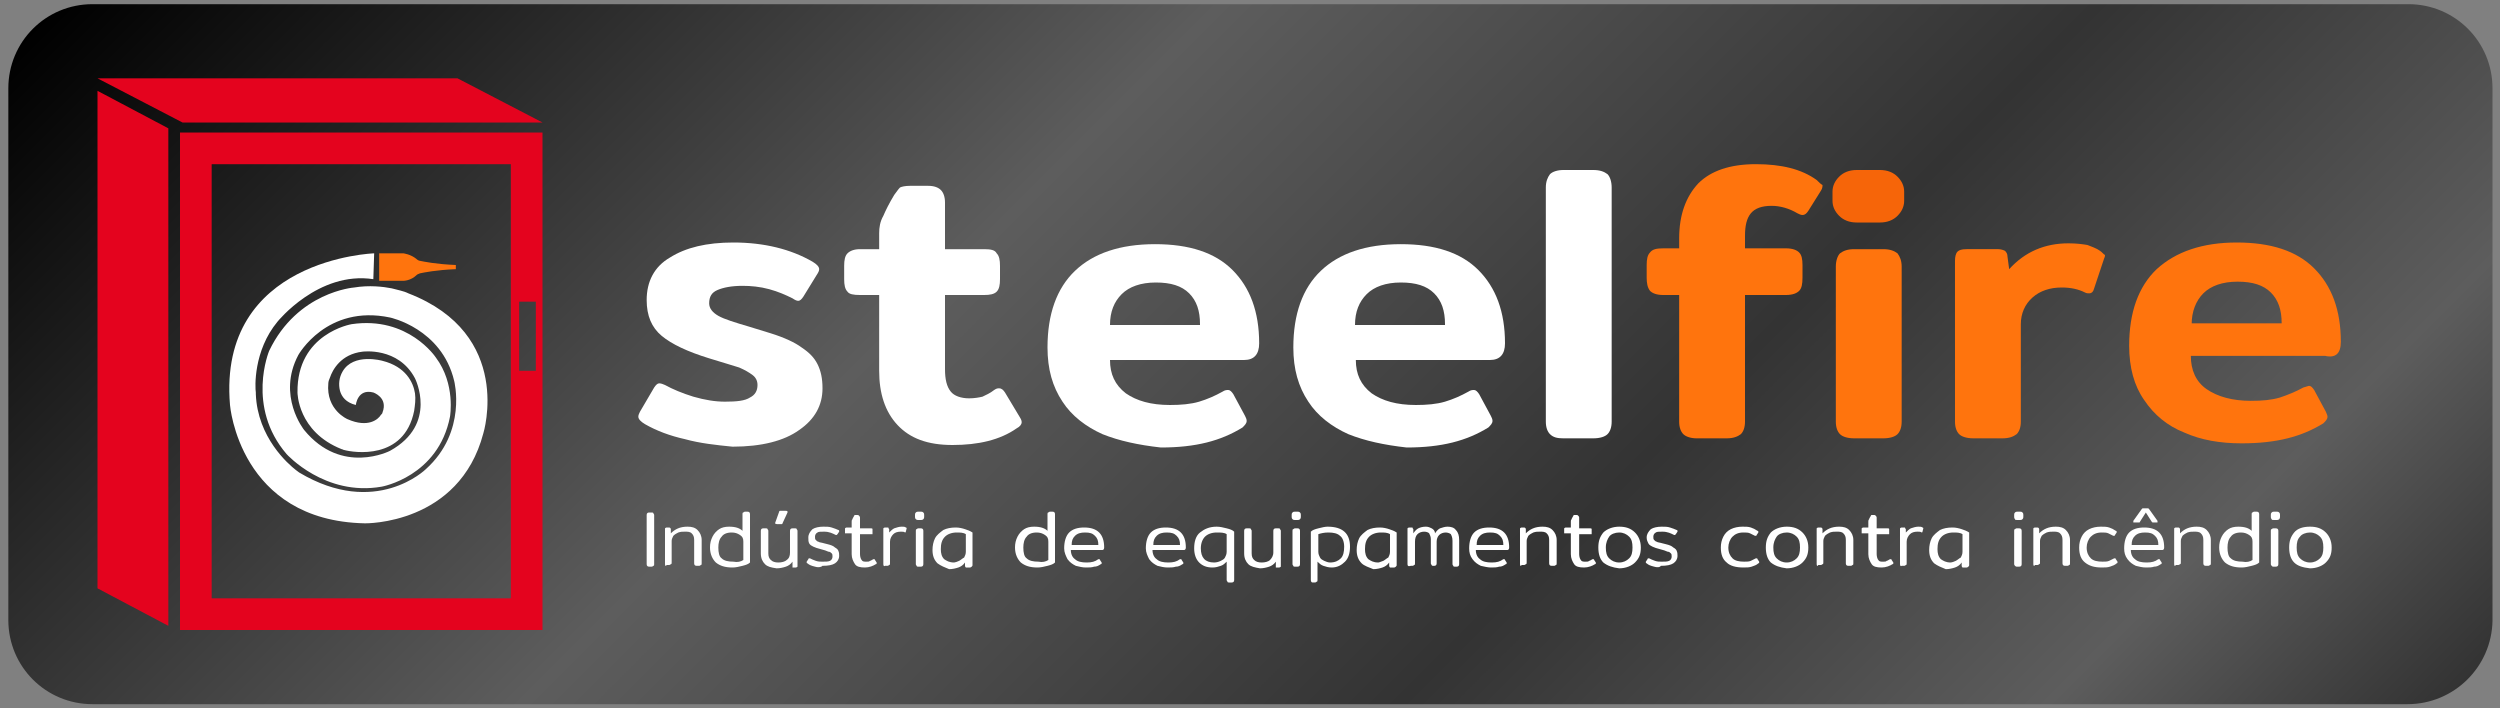 <?xml version="1.0" encoding="utf-8"?>
<!-- Generator: Adobe Illustrator 27.3.1, SVG Export Plug-In . SVG Version: 6.00 Build 0)  -->
<svg version="1.1" id="Camada_1" xmlns="http://www.w3.org/2000/svg" xmlns:xlink="http://www.w3.org/1999/xlink" x="0px" y="0px"
	 viewBox="0 0 300 85" style="enable-background:new 0 0 300 85;" xml:space="preserve">
<rect x="0" y="0" width="300" height="85" fill="#808080" stroke="none"/>
<style type="text/css">
	.st0{fill:url(#SVGID_1_);}
	.st1{fill:#E4031E;}
	.st2{fill:#FFFFFF;}
	.st3{fill:#FF740D;}
	.st4{fill:url(#SVGID_00000044857388233520792220000001568262975037498266_);}
</style>
<g>
	<g>
		<linearGradient id="SVGID_1_" gradientUnits="userSpaceOnUse" x1="57.448" y1="-50.052" x2="242.552" y2="135.052">
			<stop  offset="0" style="stop-color:#000000"/>
			<stop  offset="0.377" style="stop-color:#5D5D5D"/>
			<stop  offset="0.662" style="stop-color:#333333"/>
			<stop  offset="0.872" style="stop-color:#5D5D5D"/>
			<stop  offset="1" style="stop-color:#333333"/>
		</linearGradient>
		<path class="st0" d="M288.9,84.5H11.1C5.5,84.5,1,80,1,74.4V10.6C1,5,5.5,0.5,11.1,0.5h277.9c5.6,0,10.1,4.5,10.1,10.1v63.9
			C299,80,294.5,84.5,288.9,84.5z"/>
		<g>
			<g>
				<g>
					<g>
						<g>
							<g>
								<polygon class="st1" points="11.7,10.9 11.7,70.6 20.2,75.1 20.2,15.4 								"/>
							</g>
							<g>
								<polygon class="st1" points="11.7,9.4 54.9,9.4 65.1,14.7 21.9,14.7 								"/>
							</g>
							<g>
								<g>
									<path class="st1" d="M21.6,15.9v59.7h43.5V15.9H21.6z M61.3,71.8H25.4V19.7h35.9V71.8z M64.3,44.5h-2v-8.3h2V44.5z"/>
								</g>
							</g>
						</g>
					</g>
				</g>
			</g>
		</g>
		<g>
			<g>
				<path class="st2" d="M82.2,52.7c-1.8-0.4-3.4-1-4.8-1.8c-0.5-0.3-0.8-0.6-0.8-0.9c0-0.2,0.1-0.4,0.2-0.6l1.7-2.9
					c0.2-0.3,0.4-0.5,0.6-0.5c0.2,0,0.5,0.1,0.7,0.2c0.9,0.5,2.1,1,3.4,1.4c1.4,0.4,2.6,0.6,3.8,0.6c1.4,0,2.4-0.1,3-0.5
					c0.6-0.3,0.9-0.8,0.9-1.5c0-0.5-0.2-0.9-0.6-1.2c-0.4-0.3-0.9-0.6-1.6-0.9c-0.7-0.2-1.9-0.6-3.6-1.1c-2.6-0.8-4.5-1.7-5.7-2.7
					c-1.2-1-1.8-2.4-1.8-4.3c0-2.2,0.9-4,2.8-5.1c1.9-1.2,4.4-1.8,7.6-1.8c3.7,0,6.9,0.8,9.5,2.3c0.5,0.3,0.8,0.6,0.8,0.9
					c0,0.2-0.1,0.4-0.3,0.7l-1.6,2.6c-0.2,0.3-0.4,0.5-0.6,0.5c-0.2,0-0.4-0.1-0.7-0.3c-0.8-0.4-1.7-0.8-2.8-1.1
					c-1.1-0.3-2.2-0.4-3.2-0.4c-1.3,0-2.3,0.2-3,0.5c-0.7,0.3-1,0.8-1,1.6c0,0.6,0.4,1.1,1.1,1.5c0.7,0.4,2,0.8,3.7,1.3l2.6,0.8
					c1.6,0.5,2.9,1.1,3.7,1.7c0.9,0.6,1.5,1.2,1.9,2c0.4,0.8,0.6,1.7,0.6,2.9c0,2-0.9,3.7-2.8,5c-1.8,1.3-4.5,2-8,2
					C85.9,53.4,84,53.2,82.2,52.7z"/>
				<path class="st2" d="M107.7,51c-1.5-1.6-2.2-3.8-2.2-6.5v-9.1h-2.3c-0.8,0-1.3-0.1-1.5-0.4c-0.3-0.3-0.4-0.8-0.4-1.5v-1.6
					c0-0.7,0.1-1.2,0.4-1.5c0.3-0.3,0.8-0.5,1.5-0.5h2.3V28c0-0.7,0.1-1.4,0.5-2.1c0.3-0.7,0.7-1.5,1.3-2.5c0.3-0.4,0.5-0.7,0.7-0.9
					c0.2-0.1,0.6-0.2,1.2-0.2h2.2c0.7,0,1.2,0.2,1.5,0.5c0.3,0.3,0.5,0.8,0.5,1.5v5.6h4.7c0.8,0,1.3,0.1,1.5,0.5
					c0.3,0.3,0.4,0.8,0.4,1.5v1.6c0,0.7-0.1,1.2-0.4,1.5c-0.3,0.3-0.8,0.4-1.5,0.4h-4.7v8.9c0,1.2,0.2,2.1,0.7,2.7
					c0.4,0.5,1.2,0.8,2.2,0.8c0.6,0,1.2-0.1,1.6-0.2c0.4-0.2,0.9-0.4,1.4-0.8c0.3-0.2,0.4-0.2,0.6-0.2c0.3,0,0.5,0.2,0.7,0.5l1.8,3
					c0.2,0.3,0.2,0.5,0.2,0.6c0,0.2-0.2,0.5-0.6,0.7c-2,1.4-4.6,2-7.7,2C111.3,53.4,109.2,52.6,107.7,51z"/>
				<path class="st2" d="M132.3,52.1c-2-0.9-3.7-2.2-4.8-3.9c-1.2-1.8-1.8-3.9-1.8-6.5c0-4,1.1-7.1,3.3-9.2c2.2-2.1,5.4-3.2,9.6-3.2
					c4.1,0,7.2,1,9.3,3.1c2.1,2.1,3.2,5,3.2,8.8c0,1.3-0.6,2-1.8,2h-16.1c0,1.7,0.6,3,1.9,4c1.3,0.9,3,1.4,5.3,1.4
					c1.3,0,2.5-0.1,3.5-0.4c1-0.3,1.9-0.7,2.8-1.2c0.3-0.2,0.5-0.2,0.7-0.2c0.2,0,0.4,0.2,0.6,0.5l1.4,2.6c0.1,0.2,0.2,0.4,0.2,0.6
					c0,0.3-0.2,0.5-0.5,0.8c-1.3,0.8-2.7,1.4-4.3,1.8c-1.6,0.4-3.4,0.6-5.5,0.6C136.6,53.4,134.3,52.9,132.3,52.1z M144,38.9
					c0-1.6-0.4-2.8-1.3-3.7c-0.9-0.9-2.2-1.3-4-1.3c-1.8,0-3.2,0.5-4.1,1.4c-0.9,0.9-1.4,2.1-1.4,3.7H144z"/>
				<path class="st2" d="M161.8,52.1c-2-0.9-3.7-2.2-4.8-3.9c-1.2-1.8-1.8-3.9-1.8-6.5c0-4,1.1-7.1,3.3-9.2c2.2-2.1,5.4-3.2,9.6-3.2
					c4.1,0,7.2,1,9.3,3.1c2.1,2.1,3.2,5,3.2,8.8c0,1.3-0.6,2-1.8,2h-16.1c0,1.7,0.6,3,1.9,4c1.3,0.9,3,1.4,5.3,1.4
					c1.3,0,2.5-0.1,3.5-0.4c1-0.3,1.9-0.7,2.8-1.2c0.3-0.2,0.5-0.2,0.7-0.2c0.2,0,0.4,0.2,0.6,0.5l1.4,2.6c0.1,0.2,0.2,0.4,0.2,0.6
					c0,0.3-0.2,0.5-0.5,0.8c-1.3,0.8-2.7,1.4-4.3,1.8c-1.6,0.4-3.4,0.6-5.5,0.6C166.1,53.4,163.8,52.9,161.8,52.1z M173.4,38.9
					c0-1.6-0.4-2.8-1.3-3.7c-0.9-0.9-2.2-1.3-4-1.3c-1.8,0-3.2,0.5-4.1,1.4c-0.9,0.9-1.4,2.1-1.4,3.7H173.4z"/>
				<path class="st2" d="M186,52.1c-0.3-0.3-0.5-0.8-0.5-1.5V22.5c0-0.7,0.2-1.2,0.5-1.6c0.3-0.3,0.9-0.5,1.6-0.5h3.6
					c0.8,0,1.3,0.2,1.7,0.5c0.3,0.3,0.5,0.9,0.5,1.6v28.1c0,0.7-0.2,1.2-0.5,1.5c-0.3,0.3-0.9,0.5-1.7,0.5h-3.6
					C186.9,52.6,186.4,52.5,186,52.1z"/>
				<g>
					<path class="st3" d="M218,21.6c-1.8-1.3-4.2-1.9-7.3-1.9c-3.1,0-5.4,0.8-6.9,2.3c-1.5,1.6-2.3,3.8-2.3,6.6v1.2h-1.9
						c-0.8,0-1.3,0.1-1.6,0.5c-0.3,0.3-0.4,0.8-0.4,1.5v1.5c0,0.7,0.1,1.2,0.4,1.6c0.3,0.3,0.8,0.5,1.6,0.5h1.9v15.2
						c0,0.7,0.2,1.2,0.5,1.5s0.9,0.5,1.6,0.5h3.6c0.8,0,1.3-0.2,1.7-0.5c0.3-0.3,0.5-0.8,0.5-1.5V35.4h4.9c0.8,0,1.3-0.2,1.6-0.5
						c0.3-0.3,0.4-0.8,0.4-1.6v-1.5c0-0.7-0.1-1.2-0.4-1.5c-0.3-0.3-0.8-0.5-1.6-0.5h-4.9v-1.5c0-1.2,0.2-2.1,0.7-2.7
						c0.5-0.6,1.3-0.9,2.5-0.9c1,0,2.1,0.3,3.1,0.9c0.2,0.1,0.4,0.2,0.6,0.2c0.3,0,0.5-0.2,0.7-0.5l1.5-2.4c0.2-0.3,0.2-0.5,0.2-0.7
						C218.5,22.1,218.3,21.9,218,21.6z"/>
					<g>
						
							<linearGradient id="SVGID_00000057134816971607372460000001393678041072796062_" gradientUnits="userSpaceOnUse" x1="220.008" y1="23.555" x2="228.496" y2="23.555">
							<stop  offset="0" style="stop-color:#F66509"/>
							<stop  offset="1" style="stop-color:#F66509"/>
						</linearGradient>
						<path style="fill:url(#SVGID_00000057134816971607372460000001393678041072796062_);" d="M225.6,20.4h-2.8
							c-0.9,0-1.6,0.3-2.1,0.8c-0.5,0.5-0.8,1.1-0.8,1.8v1.1c0,0.7,0.3,1.3,0.8,1.8c0.5,0.5,1.2,0.8,2.1,0.8h2.8
							c0.9,0,1.6-0.3,2.1-0.8c0.5-0.5,0.8-1.1,0.8-1.8V23c0-0.7-0.3-1.3-0.8-1.8C227.2,20.7,226.5,20.4,225.6,20.4z"/>
					</g>
					<path class="st3" d="M226,29.9h-3.5c-0.8,0-1.3,0.2-1.7,0.5c-0.3,0.3-0.5,0.9-0.5,1.6v18.6c0,0.7,0.2,1.2,0.5,1.5
						c0.3,0.3,0.9,0.5,1.7,0.5h3.5c0.8,0,1.4-0.2,1.7-0.5c0.3-0.3,0.5-0.8,0.5-1.5V32c0-0.7-0.2-1.2-0.5-1.6
						C227.3,30.1,226.8,29.9,226,29.9z"/>
					<path class="st3" d="M252,30.1c-0.4-0.3-1-0.5-1.5-0.7c-0.6-0.1-1.3-0.2-2.3-0.2c-2.8,0-5.2,1-7.1,3.1l-0.2-1.5
						c0-0.3-0.1-0.5-0.3-0.7c-0.2-0.1-0.5-0.2-0.8-0.2h-3.8c-0.6,0-0.9,0.1-1.1,0.3c-0.2,0.2-0.3,0.6-0.3,1.1v19.3
						c0,0.7,0.2,1.2,0.5,1.5c0.3,0.3,0.9,0.5,1.7,0.5h3.5c0.8,0,1.3-0.2,1.7-0.5c0.3-0.3,0.5-0.8,0.5-1.5V38.9
						c0-1.3,0.5-2.4,1.4-3.2c0.9-0.8,2.1-1.2,3.5-1.2c1.1,0,2,0.2,2.8,0.6c0.2,0.1,0.3,0.1,0.5,0.1c0.3,0,0.5-0.2,0.6-0.6l1.2-3.6
						c0.1-0.2,0.1-0.3,0.1-0.4C252.4,30.5,252.3,30.3,252,30.1z"/>
					<path class="st3" d="M280.9,41c0-3.8-1.1-6.7-3.2-8.8c-2.1-2.1-5.2-3.1-9.3-3.1c-4.1,0-7.3,1.1-9.6,3.2
						c-2.2,2.1-3.3,5.2-3.3,9.2c0,2.6,0.6,4.8,1.8,6.5c1.2,1.8,2.8,3.1,4.8,3.9c2,0.9,4.3,1.3,6.9,1.3c2.1,0,3.9-0.2,5.5-0.6
						c1.6-0.4,3-1,4.3-1.8c0.3-0.3,0.5-0.5,0.5-0.8c0-0.2-0.1-0.3-0.2-0.6l-1.4-2.6c-0.2-0.3-0.4-0.5-0.6-0.5
						c-0.1,0-0.3,0.1-0.7,0.2c-0.9,0.5-1.9,0.9-2.8,1.2c-1,0.3-2.1,0.4-3.5,0.4c-2.2,0-4-0.5-5.3-1.4c-1.3-0.9-1.9-2.3-1.9-4h16.1
						C280.3,43,280.9,42.4,280.9,41z M263,38.9c0-1.5,0.5-2.8,1.4-3.7c0.9-0.9,2.3-1.4,4.1-1.4c1.8,0,3.1,0.4,4,1.3
						c0.9,0.9,1.3,2.1,1.3,3.7H263z"/>
				</g>
			</g>
		</g>
	</g>
	<g>
		<g>
			<g>
				<path class="st2" d="M77.6,67.7v-5.9c0-0.2,0.1-0.3,0.3-0.3h0.3c0.1,0,0.2,0,0.2,0.1c0,0,0.1,0.1,0.1,0.2v5.9
					c0,0.1,0,0.2-0.1,0.2c0,0-0.1,0.1-0.2,0.1h-0.3C77.7,68,77.6,67.9,77.6,67.7z"/>
				<path class="st2" d="M79.8,67.7v-4.1c0-0.1,0-0.2,0-0.2s0.1-0.1,0.2-0.1h0.3c0.1,0,0.2,0.1,0.2,0.2V64c0.5-0.5,1.1-0.8,2-0.8
					c0.5,0,0.9,0.1,1.2,0.4c0.3,0.3,0.5,0.7,0.5,1.2v2.8c0,0.1,0,0.2-0.1,0.2c0,0-0.1,0.1-0.2,0.1h-0.3c-0.2,0-0.3-0.1-0.3-0.3v-2.8
					c0-0.4-0.1-0.6-0.3-0.8c-0.2-0.2-0.5-0.2-0.8-0.2c-0.3,0-0.5,0-0.8,0.1c-0.2,0.1-0.4,0.2-0.6,0.4c-0.1,0.2-0.2,0.4-0.2,0.6v2.6
					c0,0.1,0,0.2-0.1,0.2c0,0-0.1,0.1-0.2,0.1h-0.3C79.9,68,79.8,67.9,79.8,67.7z"/>
				<path class="st2" d="M85.9,67.5c-0.4-0.4-0.7-1-0.7-1.8c0-0.5,0.1-0.9,0.3-1.3c0.2-0.4,0.5-0.7,0.8-0.9c0.3-0.2,0.7-0.3,1.2-0.3
					c0.8,0,1.3,0.2,1.6,0.5v-2c0-0.1,0-0.2,0.1-0.2c0,0,0.1-0.1,0.2-0.1h0.3c0.2,0,0.3,0.1,0.3,0.3v5.8c-0.2,0.2-0.5,0.3-0.9,0.4
					c-0.4,0.1-0.8,0.2-1.2,0.2C87,68.1,86.4,67.9,85.9,67.5z M89.2,67.2V65c0-0.4-0.1-0.6-0.4-0.8c-0.3-0.2-0.6-0.3-1-0.3
					c-0.6,0-1,0.2-1.2,0.5c-0.3,0.3-0.4,0.8-0.4,1.3c0,0.6,0.1,1.1,0.4,1.3c0.3,0.3,0.8,0.4,1.4,0.4C88.5,67.5,88.9,67.4,89.2,67.2z
					"/>
				<path class="st2" d="M91.8,67.7c-0.3-0.3-0.5-0.7-0.5-1.3v-2.7c0-0.2,0.1-0.3,0.3-0.3h0.3c0.1,0,0.2,0,0.2,0.1
					c0,0,0.1,0.1,0.1,0.2v2.7c0,0.4,0.1,0.6,0.3,0.8c0.2,0.2,0.5,0.3,0.9,0.3c0.4,0,0.8-0.1,1-0.3c0.3-0.2,0.4-0.5,0.4-0.9v-2.6
					c0-0.2,0.1-0.3,0.3-0.3h0.3c0.1,0,0.2,0,0.2,0.1c0,0,0.1,0.1,0.1,0.2v4.1c0,0.1,0,0.2,0,0.2c0,0-0.1,0.1-0.2,0.1h-0.3
					c-0.1,0-0.1,0-0.1,0c0,0,0-0.1,0-0.2l0-0.5c-0.2,0.3-0.5,0.5-0.8,0.6c-0.3,0.1-0.7,0.2-1.1,0.2C92.5,68.1,92.1,68,91.8,67.7z
					 M93,62.8C93,62.7,93,62.7,93,62.8l0.5-1.4c0-0.1,0.1-0.1,0.1-0.1c0,0,0.1,0,0.2,0h0.5c0.1,0,0.2,0,0.2,0.1c0,0,0,0.1,0,0.1
					l-0.6,1.3c0,0.1-0.1,0.1-0.1,0.1c0,0-0.1,0-0.2,0h-0.3C93.1,62.9,93,62.8,93,62.8z"/>
				<path class="st2" d="M97.8,68c-0.4-0.1-0.7-0.2-0.9-0.4c-0.1,0-0.1-0.1-0.1-0.1c0,0,0,0,0-0.1l0.2-0.3c0-0.1,0.1-0.1,0.1-0.1
					c0,0,0,0,0.1,0c0.2,0.1,0.4,0.2,0.7,0.3c0.3,0.1,0.5,0.1,0.8,0.1c0.4,0,0.7,0,0.9-0.1c0.2-0.1,0.3-0.3,0.3-0.5
					c0-0.2,0-0.3-0.1-0.4c-0.1-0.1-0.2-0.2-0.4-0.2c-0.2-0.1-0.5-0.2-0.9-0.3c-0.4-0.1-0.7-0.2-0.9-0.3c-0.2-0.1-0.4-0.2-0.5-0.4
					C97,65,97,64.8,97,64.5c0-0.4,0.2-0.7,0.5-1c0.3-0.2,0.8-0.3,1.3-0.3c0.4,0,0.7,0,1,0.1c0.3,0.1,0.6,0.2,0.8,0.3
					c0.1,0,0.1,0.1,0.1,0.1c0,0,0,0,0,0.1l-0.2,0.3c0,0-0.1,0.1-0.1,0.1c0,0-0.1,0-0.1,0c-0.4-0.2-0.8-0.4-1.4-0.4
					c-0.4,0-0.7,0-0.8,0.1c-0.2,0.1-0.3,0.3-0.3,0.5c0,0.2,0,0.3,0.1,0.4s0.2,0.2,0.3,0.2c0.1,0.1,0.4,0.1,0.7,0.2l0.4,0.1
					c0.4,0.1,0.7,0.2,0.9,0.4c0.2,0.1,0.4,0.3,0.4,0.4c0.1,0.2,0.1,0.4,0.1,0.6c0,0.4-0.2,0.7-0.5,0.9c-0.3,0.2-0.8,0.3-1.5,0.3
					C98.5,68.1,98.1,68.1,97.8,68z"/>
				<path class="st2" d="M102.6,67.7c-0.2-0.3-0.4-0.7-0.4-1.2v-2.5h-0.6c-0.1,0-0.2,0-0.2,0c0,0,0-0.1,0-0.2v-0.2
					c0-0.1,0-0.2,0-0.2c0,0,0.1-0.1,0.2-0.1h0.6v-0.7c0-0.1,0-0.2,0.1-0.3c0-0.1,0.1-0.2,0.2-0.4c0-0.1,0.1-0.1,0.1-0.1
					c0,0,0.1,0,0.1,0h0.2c0.1,0,0.1,0,0.2,0.1c0,0,0.1,0.1,0.1,0.2v1.3h1.3c0.1,0,0.2,0,0.2,0.1c0,0,0,0.1,0,0.2v0.2
					c0,0.1,0,0.2,0,0.2c0,0-0.1,0-0.2,0h-1.3v2.4c0,0.3,0.1,0.6,0.2,0.7c0.1,0.2,0.3,0.2,0.6,0.2c0.2,0,0.3,0,0.4-0.1
					c0.1,0,0.2-0.1,0.4-0.2c0,0,0.1,0,0.1,0c0,0,0.1,0,0.1,0.1l0.2,0.3c0,0,0,0.1,0,0.1c0,0,0,0.1-0.1,0.1c-0.3,0.2-0.8,0.4-1.3,0.4
					C103.2,68.1,102.8,68,102.6,67.7z"/>
				<path class="st2" d="M106,67.7v-4.1c0-0.1,0-0.2,0-0.2s0.1-0.1,0.2-0.1h0.3c0.1,0,0.1,0,0.1,0c0,0,0,0.1,0.1,0.2l0,0.4
					c0.2-0.2,0.4-0.4,0.6-0.5c0.3-0.1,0.6-0.2,0.9-0.2c0.2,0,0.4,0,0.5,0.1c0.1,0,0.1,0.1,0.1,0.1l-0.1,0.4c0,0.1-0.1,0.1-0.1,0.1
					c-0.1-0.1-0.3-0.1-0.5-0.1c-0.4,0-0.7,0.1-0.9,0.3c-0.2,0.2-0.4,0.5-0.4,0.9v2.6c0,0.1,0,0.2-0.1,0.2c0,0-0.1,0.1-0.2,0.1h-0.3
					C106.1,68,106,67.9,106,67.7z"/>
				<path class="st2" d="M109.9,62.3c-0.1-0.1-0.1-0.2-0.1-0.3v-0.2c0-0.1,0-0.2,0.1-0.3c0.1-0.1,0.2-0.1,0.3-0.1h0.3
					c0.1,0,0.2,0,0.3,0.1c0.1,0.1,0.1,0.2,0.1,0.3v0.2c0,0.1,0,0.2-0.1,0.3c-0.1,0.1-0.2,0.1-0.3,0.1h-0.3
					C110.1,62.4,110,62.4,109.9,62.3z M110,67.9c0,0-0.1-0.1-0.1-0.2v-4c0-0.1,0-0.2,0.1-0.2c0,0,0.1-0.1,0.2-0.1h0.3
					c0.2,0,0.3,0.1,0.3,0.3v4c0,0.2-0.1,0.3-0.3,0.3h-0.3C110.1,68,110,68,110,67.9z"/>
				<path class="st2" d="M112.5,67.6c-0.4-0.4-0.6-0.9-0.6-1.6c0-0.5,0.1-1,0.3-1.4c0.2-0.4,0.6-0.7,1-1c0.4-0.2,0.9-0.3,1.5-0.3
					c0.4,0,0.8,0.1,1.1,0.2c0.3,0.1,0.6,0.2,0.9,0.4v3.9c0,0.1,0,0.1-0.1,0.2c0,0-0.1,0.1-0.2,0.1h-0.3c-0.1,0-0.1,0-0.2,0
					c0,0-0.1-0.1-0.1-0.2l0-0.4c-0.2,0.3-0.5,0.5-0.8,0.6c-0.3,0.1-0.7,0.2-1.1,0.2C113.4,68.1,112.9,67.9,112.5,67.6z M115.1,67.3
					c0.2-0.1,0.4-0.3,0.6-0.4c0.1-0.2,0.2-0.4,0.2-0.7v-2.1c-0.3-0.2-0.7-0.2-1.1-0.2c-0.6,0-1.1,0.2-1.4,0.5
					c-0.4,0.4-0.5,0.9-0.5,1.5c0,0.5,0.1,0.9,0.4,1.2c0.3,0.2,0.6,0.4,1.2,0.4C114.6,67.5,114.9,67.4,115.1,67.3z"/>
				<path class="st2" d="M122.5,67.5c-0.4-0.4-0.7-1-0.7-1.8c0-0.5,0.1-0.9,0.3-1.3c0.2-0.4,0.5-0.7,0.8-0.9
					c0.3-0.2,0.7-0.3,1.2-0.3c0.8,0,1.3,0.2,1.6,0.5v-2c0-0.1,0-0.2,0.1-0.2c0,0,0.1-0.1,0.2-0.1h0.3c0.2,0,0.3,0.1,0.3,0.3v5.8
					c-0.2,0.2-0.5,0.3-0.9,0.4c-0.4,0.1-0.8,0.2-1.2,0.2C123.6,68.1,123,67.9,122.5,67.5z M125.8,67.2V65c0-0.4-0.1-0.6-0.4-0.8
					c-0.3-0.2-0.6-0.3-1-0.3c-0.6,0-1,0.2-1.2,0.5c-0.3,0.3-0.4,0.8-0.4,1.3c0,0.6,0.1,1.1,0.4,1.3c0.3,0.3,0.8,0.4,1.4,0.4
					C125.1,67.5,125.5,67.4,125.8,67.2z"/>
				<path class="st2" d="M129.1,67.9c-0.4-0.2-0.7-0.4-1-0.8c-0.2-0.4-0.4-0.8-0.4-1.3c0-0.8,0.2-1.5,0.6-1.9c0.4-0.4,1-0.6,1.8-0.6
					c0.8,0,1.4,0.2,1.8,0.6s0.6,1,0.6,1.8c0,0.2-0.1,0.3-0.2,0.3h-3.8c0,0.5,0.2,0.9,0.5,1.1c0.3,0.3,0.8,0.4,1.4,0.4
					c0.6,0,1-0.1,1.4-0.4c0,0,0.1,0,0.1,0c0,0,0.1,0,0.1,0.1l0.2,0.3c0,0,0,0,0,0.1c0,0,0,0.1-0.1,0.1c-0.3,0.2-0.5,0.3-0.8,0.3
					c-0.3,0.1-0.6,0.1-1,0.1C129.9,68.1,129.5,68,129.1,67.9z M131.8,65.4c0-0.5-0.1-0.8-0.4-1.1c-0.3-0.3-0.6-0.4-1.2-0.4
					c-0.5,0-0.9,0.1-1.2,0.4c-0.3,0.3-0.4,0.6-0.4,1.1H131.8z"/>
				<path class="st2" d="M138.9,67.9c-0.4-0.2-0.7-0.4-1-0.8c-0.2-0.4-0.4-0.8-0.4-1.3c0-0.8,0.2-1.5,0.6-1.9c0.4-0.4,1-0.6,1.8-0.6
					c0.8,0,1.4,0.2,1.8,0.6c0.4,0.4,0.6,1,0.6,1.8c0,0.2-0.1,0.3-0.2,0.3h-3.8c0,0.5,0.2,0.9,0.5,1.1c0.3,0.3,0.8,0.4,1.4,0.4
					c0.6,0,1-0.1,1.4-0.4c0,0,0.1,0,0.1,0c0,0,0.1,0,0.1,0.1l0.2,0.3c0,0,0,0,0,0.1c0,0,0,0.1-0.1,0.1c-0.3,0.2-0.5,0.3-0.8,0.3
					c-0.3,0.1-0.6,0.1-1,0.1C139.7,68.1,139.3,68,138.9,67.9z M141.6,65.4c0-0.5-0.1-0.8-0.4-1.1c-0.3-0.3-0.6-0.4-1.2-0.4
					c-0.5,0-0.9,0.1-1.2,0.4c-0.3,0.3-0.4,0.6-0.4,1.1H141.6z"/>
				<path class="st2" d="M147.3,69.8c0,0-0.1-0.1-0.1-0.2v-2.2c-0.2,0.2-0.4,0.4-0.7,0.5c-0.3,0.1-0.6,0.2-1,0.2
					c-0.7,0-1.2-0.2-1.6-0.6c-0.4-0.4-0.6-1-0.6-1.7c0-0.8,0.2-1.5,0.7-1.9c0.5-0.4,1.1-0.7,2-0.7c0.4,0,0.8,0.1,1.2,0.2
					c0.4,0.1,0.7,0.2,0.9,0.4v5.8c0,0.2-0.1,0.3-0.3,0.3h-0.3C147.4,69.9,147.3,69.9,147.3,69.8z M146.5,67.3
					c0.2-0.1,0.4-0.2,0.5-0.4c0.1-0.2,0.2-0.4,0.2-0.7v-2.1c-0.3-0.2-0.7-0.2-1.2-0.2c-0.6,0-1.1,0.2-1.4,0.5
					c-0.3,0.3-0.5,0.8-0.5,1.4c0,1.1,0.5,1.7,1.6,1.7C146,67.5,146.3,67.4,146.5,67.3z"/>
				<path class="st2" d="M149.8,67.7c-0.3-0.3-0.5-0.7-0.5-1.3v-2.7c0-0.2,0.1-0.3,0.3-0.3h0.3c0.1,0,0.2,0,0.2,0.1
					c0,0,0.1,0.1,0.1,0.2v2.7c0,0.4,0.1,0.6,0.3,0.8s0.5,0.3,0.9,0.3c0.4,0,0.8-0.1,1-0.3s0.4-0.5,0.4-0.9v-2.6
					c0-0.2,0.1-0.3,0.3-0.3h0.3c0.1,0,0.2,0,0.2,0.1c0,0,0.1,0.1,0.1,0.2v4.1c0,0.1,0,0.2,0,0.2c0,0-0.1,0.1-0.2,0.1h-0.3
					c-0.1,0-0.1,0-0.1,0c0,0,0-0.1,0-0.2l0-0.5c-0.2,0.3-0.5,0.5-0.8,0.6c-0.3,0.1-0.7,0.2-1.1,0.2C150.6,68.1,150.1,68,149.8,67.7z
					"/>
				<path class="st2" d="M155.1,62.3c-0.1-0.1-0.1-0.2-0.1-0.3v-0.2c0-0.1,0-0.2,0.1-0.3c0.1-0.1,0.2-0.1,0.3-0.1h0.3
					c0.1,0,0.2,0,0.3,0.1c0.1,0.1,0.1,0.2,0.1,0.3v0.2c0,0.1,0,0.2-0.1,0.3c-0.1,0.1-0.2,0.1-0.3,0.1h-0.3
					C155.3,62.4,155.2,62.4,155.1,62.3z M155.2,67.9c0,0-0.1-0.1-0.1-0.2v-4c0-0.1,0-0.2,0.1-0.2c0,0,0.1-0.1,0.2-0.1h0.3
					c0.2,0,0.3,0.1,0.3,0.3v4c0,0.2-0.1,0.3-0.3,0.3h-0.3C155.3,68,155.2,68,155.2,67.9z"/>
				<path class="st2" d="M157.3,69.6v-5.8c0.2-0.2,0.5-0.3,0.9-0.4s0.8-0.2,1.1-0.2c1.8,0,2.7,0.8,2.7,2.4c0,0.8-0.2,1.4-0.6,1.8
					c-0.4,0.4-0.9,0.7-1.6,0.7c-0.4,0-0.7-0.1-1-0.2c-0.3-0.1-0.5-0.3-0.7-0.5v2.2c0,0.1,0,0.2-0.1,0.2c0,0-0.1,0.1-0.2,0.1h-0.3
					C157.4,69.9,157.3,69.8,157.3,69.6z M160.9,67c0.3-0.3,0.4-0.8,0.4-1.4c0-0.6-0.2-1.1-0.5-1.3c-0.3-0.3-0.8-0.4-1.4-0.4
					c-0.5,0-0.9,0.1-1.2,0.2v2.1c0,0.3,0.1,0.5,0.2,0.7c0.1,0.2,0.3,0.3,0.5,0.4c0.2,0.1,0.5,0.2,0.7,0.2
					C160.2,67.5,160.6,67.3,160.9,67z"/>
				<path class="st2" d="M163.4,67.6c-0.4-0.4-0.6-0.9-0.6-1.6c0-0.5,0.1-1,0.3-1.4c0.2-0.4,0.6-0.7,1-1c0.4-0.2,0.9-0.3,1.5-0.3
					c0.4,0,0.8,0.1,1.1,0.2c0.3,0.1,0.6,0.2,0.9,0.4v3.9c0,0.1,0,0.1-0.1,0.2c0,0-0.1,0.1-0.2,0.1H167c-0.1,0-0.1,0-0.2,0
					c0,0-0.1-0.1-0.1-0.2l0-0.4c-0.2,0.3-0.5,0.5-0.8,0.6c-0.3,0.1-0.7,0.2-1.1,0.2C164.3,68.1,163.7,67.9,163.4,67.6z M166,67.3
					c0.2-0.1,0.4-0.3,0.6-0.4c0.1-0.2,0.2-0.4,0.2-0.7v-2.1c-0.3-0.2-0.7-0.2-1.1-0.2c-0.6,0-1.1,0.2-1.4,0.5
					c-0.4,0.4-0.5,0.9-0.5,1.5c0,0.5,0.1,0.9,0.4,1.2c0.3,0.2,0.6,0.4,1.2,0.4C165.5,67.5,165.7,67.4,166,67.3z"/>
				<path class="st2" d="M168.9,67.7v-4.1c0-0.1,0-0.2,0-0.2s0.1-0.1,0.2-0.1h0.3c0.1,0,0.1,0,0.1,0c0,0,0,0.1,0.1,0.2l0,0.5
					c0.2-0.3,0.4-0.5,0.6-0.6c0.2-0.1,0.5-0.2,0.9-0.2c0.3,0,0.5,0.1,0.7,0.2c0.2,0.1,0.4,0.3,0.4,0.6c0.2-0.3,0.4-0.5,0.6-0.6
					c0.3-0.1,0.6-0.2,0.9-0.2c0.4,0,0.8,0.1,1,0.4c0.3,0.3,0.4,0.7,0.4,1.2v2.9c0,0.2-0.1,0.3-0.3,0.3h-0.2c-0.1,0-0.2,0-0.2-0.1
					c0,0-0.1-0.1-0.1-0.2v-2.8c0-0.4-0.1-0.6-0.2-0.8c-0.1-0.1-0.4-0.2-0.6-0.2c-0.3,0-0.6,0.1-0.8,0.3c-0.2,0.2-0.3,0.5-0.3,0.8
					v2.6c0,0.2-0.1,0.3-0.3,0.3H172c-0.1,0-0.2,0-0.2-0.1c0,0-0.1-0.1-0.1-0.2v-2.9c0-0.3-0.1-0.5-0.2-0.7c-0.1-0.1-0.3-0.2-0.6-0.2
					c-0.3,0-0.6,0.1-0.8,0.3c-0.2,0.2-0.3,0.5-0.3,0.9v2.6c0,0.1,0,0.2-0.1,0.2c0,0-0.1,0.1-0.2,0.1h-0.2
					C169,68,168.9,67.9,168.9,67.7z"/>
				<path class="st2" d="M177.7,67.9c-0.4-0.2-0.7-0.4-1-0.8s-0.4-0.8-0.4-1.3c0-0.8,0.2-1.5,0.6-1.9c0.4-0.4,1-0.6,1.8-0.6
					c0.8,0,1.4,0.2,1.8,0.6s0.6,1,0.6,1.8c0,0.2-0.1,0.3-0.2,0.3h-3.8c0,0.5,0.2,0.9,0.5,1.1c0.3,0.3,0.8,0.4,1.4,0.4
					c0.6,0,1-0.1,1.4-0.4c0,0,0.1,0,0.1,0c0,0,0.1,0,0.1,0.1l0.2,0.3c0,0,0,0,0,0.1c0,0,0,0.1-0.1,0.1c-0.3,0.2-0.5,0.3-0.8,0.3
					c-0.3,0.1-0.6,0.1-1,0.1C178.6,68.1,178.1,68,177.7,67.9z M180.4,65.4c0-0.5-0.1-0.8-0.4-1.1c-0.3-0.3-0.6-0.4-1.2-0.4
					c-0.5,0-0.9,0.1-1.2,0.4c-0.3,0.3-0.4,0.6-0.4,1.1H180.4z"/>
				<path class="st2" d="M182.4,67.7v-4.1c0-0.1,0-0.2,0-0.2s0.1-0.1,0.2-0.1h0.3c0.1,0,0.2,0.1,0.2,0.2V64c0.5-0.5,1.1-0.8,2-0.8
					c0.5,0,0.9,0.1,1.2,0.4c0.3,0.3,0.5,0.7,0.5,1.2v2.8c0,0.1,0,0.2-0.1,0.2c0,0-0.1,0.1-0.2,0.1h-0.3c-0.2,0-0.3-0.1-0.3-0.3v-2.8
					c0-0.4-0.1-0.6-0.3-0.8c-0.2-0.2-0.5-0.2-0.8-0.2c-0.3,0-0.5,0-0.8,0.1c-0.2,0.1-0.4,0.2-0.6,0.4c-0.1,0.2-0.2,0.4-0.2,0.6v2.6
					c0,0.1,0,0.2-0.1,0.2c0,0-0.1,0.1-0.2,0.1h-0.3C182.5,68,182.4,67.9,182.4,67.7z"/>
				<path class="st2" d="M188.9,67.7c-0.2-0.3-0.4-0.7-0.4-1.2v-2.5h-0.6c-0.1,0-0.2,0-0.2,0c0,0,0-0.1,0-0.2v-0.2
					c0-0.1,0-0.2,0-0.2c0,0,0.1-0.1,0.2-0.1h0.6v-0.7c0-0.1,0-0.2,0.1-0.3c0-0.1,0.1-0.2,0.2-0.4c0-0.1,0.1-0.1,0.1-0.1
					c0,0,0.1,0,0.1,0h0.2c0.1,0,0.1,0,0.2,0.1c0,0,0.1,0.1,0.1,0.2v1.3h1.3c0.1,0,0.2,0,0.2,0.1c0,0,0,0.1,0,0.2v0.2
					c0,0.1,0,0.2,0,0.2c0,0-0.1,0-0.2,0h-1.3v2.4c0,0.3,0.1,0.6,0.2,0.7c0.1,0.2,0.3,0.2,0.6,0.2c0.2,0,0.3,0,0.4-0.1
					c0.1,0,0.2-0.1,0.4-0.2c0,0,0.1,0,0.1,0c0,0,0.1,0,0.1,0.1l0.2,0.3c0,0,0,0.1,0,0.1c0,0,0,0.1-0.1,0.1c-0.3,0.2-0.8,0.4-1.3,0.4
					C189.5,68.1,189.1,68,188.9,67.7z"/>
				<path class="st2" d="M192.4,67.5c-0.4-0.4-0.6-1-0.6-1.8c0-0.8,0.2-1.3,0.6-1.8c0.4-0.4,1.1-0.7,1.9-0.7c0.8,0,1.4,0.2,1.9,0.7
					c0.4,0.4,0.7,1,0.7,1.8c0,0.8-0.2,1.3-0.7,1.8c-0.4,0.4-1.1,0.7-1.9,0.7C193.5,68.1,192.9,67.9,192.4,67.5z M195.5,67
					c0.3-0.3,0.4-0.7,0.4-1.3c0-0.6-0.1-1-0.4-1.3s-0.7-0.5-1.2-0.5c-0.5,0-1,0.2-1.2,0.5s-0.4,0.7-0.4,1.3s0.1,1,0.4,1.3
					c0.3,0.3,0.7,0.5,1.2,0.5C194.8,67.5,195.2,67.3,195.5,67z"/>
				<path class="st2" d="M198.5,68c-0.4-0.1-0.7-0.2-0.9-0.4c-0.1,0-0.1-0.1-0.1-0.1c0,0,0,0,0-0.1l0.2-0.3c0-0.1,0.1-0.1,0.1-0.1
					c0,0,0,0,0.1,0c0.2,0.1,0.4,0.2,0.7,0.3c0.3,0.1,0.5,0.1,0.8,0.1c0.4,0,0.7,0,0.9-0.1c0.2-0.1,0.3-0.3,0.3-0.5
					c0-0.2,0-0.3-0.1-0.4c-0.1-0.1-0.2-0.2-0.4-0.2c-0.2-0.1-0.5-0.2-0.9-0.3c-0.4-0.1-0.7-0.2-0.9-0.3c-0.2-0.1-0.4-0.2-0.5-0.4
					c-0.1-0.2-0.2-0.4-0.2-0.7c0-0.4,0.2-0.7,0.5-1c0.3-0.2,0.8-0.3,1.3-0.3c0.4,0,0.7,0,1,0.1c0.3,0.1,0.6,0.2,0.8,0.3
					c0.1,0,0.1,0.1,0.1,0.1c0,0,0,0,0,0.1l-0.2,0.3c0,0-0.1,0.1-0.1,0.1c0,0-0.1,0-0.1,0c-0.4-0.2-0.8-0.4-1.4-0.4
					c-0.4,0-0.7,0-0.8,0.1c-0.2,0.1-0.3,0.3-0.3,0.5c0,0.2,0,0.3,0.1,0.4s0.2,0.2,0.3,0.2c0.1,0.1,0.4,0.1,0.7,0.2l0.4,0.1
					c0.4,0.1,0.7,0.2,0.9,0.4c0.2,0.1,0.4,0.3,0.4,0.4c0.1,0.2,0.1,0.4,0.1,0.6c0,0.4-0.2,0.7-0.5,0.9c-0.3,0.2-0.8,0.3-1.5,0.3
					C199.2,68.1,198.8,68.1,198.5,68z"/>
				<path class="st2" d="M207.2,67.5c-0.5-0.4-0.7-1-0.7-1.8c0-0.5,0.1-0.9,0.3-1.3c0.2-0.4,0.5-0.7,0.9-0.9
					c0.4-0.2,0.9-0.3,1.4-0.3c0.4,0,0.7,0,1,0.1c0.3,0.1,0.5,0.2,0.8,0.4c0.1,0,0.1,0.1,0.1,0.1c0,0,0,0,0,0.1l-0.2,0.3
					c0,0.1-0.1,0.1-0.1,0.1c0,0-0.1,0-0.1,0c-0.2-0.1-0.4-0.2-0.6-0.3s-0.5-0.1-0.8-0.1c-0.6,0-1,0.2-1.3,0.5
					c-0.3,0.3-0.5,0.8-0.5,1.3c0,0.6,0.2,1,0.5,1.3c0.3,0.3,0.8,0.4,1.4,0.4c0.3,0,0.6,0,0.8-0.1c0.2-0.1,0.4-0.2,0.6-0.3
					c0,0,0.1,0,0.1,0c0,0,0.1,0,0.1,0.1l0.2,0.3c0,0.1,0,0.1,0,0.1c0,0,0,0.1-0.1,0.1c-0.2,0.2-0.5,0.3-0.8,0.4
					c-0.3,0.1-0.6,0.1-1,0.1C208.3,68.1,207.6,67.9,207.2,67.5z"/>
				<path class="st2" d="M212.5,67.5c-0.4-0.4-0.6-1-0.6-1.8c0-0.8,0.2-1.3,0.6-1.8c0.4-0.4,1.1-0.7,1.9-0.7c0.8,0,1.4,0.2,1.9,0.7
					c0.4,0.4,0.7,1,0.7,1.8c0,0.8-0.2,1.3-0.7,1.8c-0.4,0.4-1.1,0.7-1.9,0.7C213.6,68.1,213,67.9,212.5,67.5z M215.6,67
					c0.3-0.3,0.4-0.7,0.4-1.3c0-0.6-0.1-1-0.4-1.3s-0.7-0.5-1.2-0.5c-0.5,0-1,0.2-1.2,0.5s-0.4,0.7-0.4,1.3s0.1,1,0.4,1.3
					c0.3,0.3,0.7,0.5,1.2,0.5C214.9,67.5,215.3,67.3,215.6,67z"/>
				<path class="st2" d="M218,67.7v-4.1c0-0.1,0-0.2,0-0.2s0.1-0.1,0.2-0.1h0.3c0.1,0,0.2,0.1,0.2,0.2V64c0.5-0.5,1.1-0.8,2-0.8
					c0.5,0,0.9,0.1,1.2,0.4c0.3,0.3,0.5,0.7,0.5,1.2v2.8c0,0.1,0,0.2-0.1,0.2c0,0-0.1,0.1-0.2,0.1h-0.3c-0.2,0-0.3-0.1-0.3-0.3v-2.8
					c0-0.4-0.1-0.6-0.3-0.8c-0.2-0.2-0.5-0.2-0.8-0.2c-0.3,0-0.5,0-0.8,0.1c-0.2,0.1-0.4,0.2-0.6,0.4c-0.1,0.2-0.2,0.4-0.2,0.6v2.6
					c0,0.1,0,0.2-0.1,0.2c0,0-0.1,0.1-0.2,0.1h-0.3C218.1,68,218,67.9,218,67.7z"/>
				<path class="st2" d="M224.6,67.7c-0.2-0.3-0.4-0.7-0.4-1.2v-2.5h-0.6c-0.1,0-0.2,0-0.2,0c0,0,0-0.1,0-0.2v-0.2
					c0-0.1,0-0.2,0-0.2c0,0,0.1-0.1,0.2-0.1h0.6v-0.7c0-0.1,0-0.2,0.1-0.3c0-0.1,0.1-0.2,0.2-0.4c0-0.1,0.1-0.1,0.1-0.1s0.1,0,0.1,0
					h0.2c0.1,0,0.1,0,0.2,0.1c0,0,0.1,0.1,0.1,0.2v1.3h1.3c0.1,0,0.2,0,0.2,0.1c0,0,0,0.1,0,0.2v0.2c0,0.1,0,0.2,0,0.2
					c0,0-0.1,0-0.2,0h-1.3v2.4c0,0.3,0.1,0.6,0.2,0.7c0.1,0.2,0.3,0.2,0.6,0.2c0.2,0,0.3,0,0.4-0.1c0.1,0,0.2-0.1,0.4-0.2
					c0,0,0.1,0,0.1,0c0,0,0.1,0,0.1,0.1l0.2,0.3c0,0,0,0.1,0,0.1c0,0,0,0.1-0.1,0.1c-0.3,0.2-0.8,0.4-1.3,0.4
					C225.2,68.1,224.8,68,224.6,67.7z"/>
				<path class="st2" d="M228,67.7v-4.1c0-0.1,0-0.2,0-0.2s0.1-0.1,0.2-0.1h0.3c0.1,0,0.1,0,0.1,0c0,0,0,0.1,0.1,0.2l0,0.4
					c0.2-0.2,0.4-0.4,0.6-0.5c0.3-0.1,0.6-0.2,0.9-0.2c0.2,0,0.4,0,0.5,0.1c0.1,0,0.1,0.1,0.1,0.1l-0.1,0.4c0,0.1-0.1,0.1-0.1,0.1
					c-0.1-0.1-0.3-0.1-0.5-0.1c-0.4,0-0.7,0.1-0.9,0.3c-0.2,0.2-0.4,0.5-0.4,0.9v2.6c0,0.1,0,0.2-0.1,0.2c0,0-0.1,0.1-0.2,0.1h-0.3
					C228.1,68,228,67.9,228,67.7z"/>
				<path class="st2" d="M232.1,67.6c-0.4-0.4-0.6-0.9-0.6-1.6c0-0.5,0.1-1,0.3-1.4c0.2-0.4,0.6-0.7,1-1c0.4-0.2,0.9-0.3,1.5-0.3
					c0.4,0,0.8,0.1,1.1,0.2c0.3,0.1,0.6,0.2,0.9,0.4v3.9c0,0.1,0,0.1-0.1,0.2c0,0-0.1,0.1-0.2,0.1h-0.3c-0.1,0-0.1,0-0.2,0
					c0,0-0.1-0.1-0.1-0.2l0-0.4c-0.2,0.3-0.5,0.5-0.8,0.6c-0.3,0.1-0.7,0.2-1.1,0.2C233,68.1,232.5,67.9,232.1,67.6z M234.7,67.3
					c0.2-0.1,0.4-0.3,0.6-0.4c0.1-0.2,0.2-0.4,0.2-0.7v-2.1c-0.3-0.2-0.7-0.2-1.1-0.2c-0.6,0-1.1,0.2-1.4,0.5
					c-0.4,0.4-0.5,0.9-0.5,1.5c0,0.5,0.1,0.9,0.4,1.2c0.3,0.2,0.6,0.4,1.2,0.4C234.2,67.5,234.5,67.4,234.7,67.3z"/>
				<path class="st2" d="M241.8,62.3c-0.1-0.1-0.1-0.2-0.1-0.3v-0.2c0-0.1,0-0.2,0.1-0.3c0.1-0.1,0.2-0.1,0.3-0.1h0.3
					c0.1,0,0.2,0,0.3,0.1c0.1,0.1,0.1,0.2,0.1,0.3v0.2c0,0.1,0,0.2-0.1,0.3c-0.1,0.1-0.2,0.1-0.3,0.1h-0.3
					C241.9,62.4,241.8,62.4,241.8,62.3z M241.8,67.9c0,0-0.1-0.1-0.1-0.2v-4c0-0.1,0-0.2,0.1-0.2c0,0,0.1-0.1,0.2-0.1h0.3
					c0.2,0,0.3,0.1,0.3,0.3v4c0,0.2-0.1,0.3-0.3,0.3h-0.3C242,68,241.9,68,241.8,67.9z"/>
				<path class="st2" d="M244,67.7v-4.1c0-0.1,0-0.2,0-0.2s0.1-0.1,0.2-0.1h0.3c0.1,0,0.2,0.1,0.2,0.2V64c0.5-0.5,1.1-0.8,2-0.8
					c0.5,0,0.9,0.1,1.2,0.4c0.3,0.3,0.5,0.7,0.5,1.2v2.8c0,0.1,0,0.2-0.1,0.2c0,0-0.1,0.1-0.2,0.1h-0.3c-0.2,0-0.3-0.1-0.3-0.3v-2.8
					c0-0.4-0.1-0.6-0.3-0.8c-0.2-0.2-0.5-0.2-0.8-0.2c-0.3,0-0.5,0-0.8,0.1c-0.2,0.1-0.4,0.2-0.6,0.4c-0.1,0.2-0.2,0.4-0.2,0.6v2.6
					c0,0.1,0,0.2-0.1,0.2c0,0-0.1,0.1-0.2,0.1h-0.3C244.1,68,244,67.9,244,67.7z"/>
				<path class="st2" d="M250.2,67.5c-0.5-0.4-0.7-1-0.7-1.8c0-0.5,0.1-0.9,0.3-1.3c0.2-0.4,0.5-0.7,0.9-0.9
					c0.4-0.2,0.9-0.3,1.4-0.3c0.4,0,0.7,0,1,0.1c0.3,0.1,0.5,0.2,0.8,0.4c0.1,0,0.1,0.1,0.1,0.1c0,0,0,0,0,0.1l-0.2,0.3
					c0,0.1-0.1,0.1-0.1,0.1c0,0-0.1,0-0.1,0c-0.2-0.1-0.4-0.2-0.6-0.3c-0.2-0.1-0.5-0.1-0.8-0.1c-0.6,0-1,0.2-1.3,0.5
					c-0.3,0.3-0.5,0.8-0.5,1.3c0,0.6,0.2,1,0.5,1.3c0.3,0.3,0.8,0.4,1.4,0.4c0.3,0,0.6,0,0.8-0.1c0.2-0.1,0.4-0.2,0.6-0.3
					c0,0,0.1,0,0.1,0c0,0,0.1,0,0.1,0.1l0.2,0.3c0,0.1,0,0.1,0,0.1c0,0,0,0.1-0.1,0.1c-0.2,0.2-0.5,0.3-0.8,0.4s-0.6,0.1-1,0.1
					C251.3,68.1,250.7,67.9,250.2,67.5z"/>
				<path class="st2" d="M256.3,67.9c-0.4-0.2-0.7-0.4-1-0.8s-0.4-0.8-0.4-1.3c0-0.8,0.2-1.5,0.6-1.9c0.4-0.4,1-0.6,1.8-0.6
					c0.8,0,1.4,0.2,1.8,0.6s0.6,1,0.6,1.8c0,0.2-0.1,0.3-0.2,0.3h-3.8c0,0.5,0.2,0.9,0.5,1.1c0.3,0.3,0.8,0.4,1.4,0.4
					c0.6,0,1-0.1,1.4-0.4c0,0,0.1,0,0.1,0c0,0,0.1,0,0.1,0.1l0.2,0.3c0,0,0,0,0,0.1c0,0,0,0.1-0.1,0.1c-0.3,0.2-0.5,0.3-0.8,0.3
					c-0.3,0.1-0.6,0.1-1,0.1C257.1,68.1,256.7,68,256.3,67.9z M259,65.4c0-0.5-0.1-0.8-0.4-1.1c-0.3-0.3-0.6-0.4-1.2-0.4
					c-0.5,0-0.9,0.1-1.2,0.4c-0.3,0.3-0.4,0.6-0.4,1.1H259z M256,62.7C256,62.7,255.9,62.6,256,62.7c0-0.1,0-0.2,0-0.2l1-1.4
					c0.1-0.1,0.1-0.1,0.1-0.1c0,0,0.1,0,0.2,0h0.3c0.1,0,0.1,0,0.2,0c0,0,0.1,0.1,0.1,0.1l1,1.4c0,0,0,0.1,0,0.1s0,0.1,0,0.1
					c0,0-0.1,0-0.1,0h-0.3c-0.1,0-0.2,0-0.2,0c0,0-0.1-0.1-0.1-0.1l-0.7-1.1l-0.7,1.1c0,0.1-0.1,0.1-0.1,0.1c0,0-0.1,0-0.2,0h-0.3
					C256.1,62.7,256,62.7,256,62.7z"/>
				<path class="st2" d="M260.9,67.7v-4.1c0-0.1,0-0.2,0-0.2c0,0,0.1-0.1,0.2-0.1h0.3c0.1,0,0.2,0.1,0.2,0.2V64
					c0.5-0.5,1.1-0.8,2-0.8c0.5,0,0.9,0.1,1.2,0.4c0.3,0.3,0.5,0.7,0.5,1.2v2.8c0,0.1,0,0.2-0.1,0.2c0,0-0.1,0.1-0.2,0.1h-0.3
					c-0.2,0-0.3-0.1-0.3-0.3v-2.8c0-0.4-0.1-0.6-0.3-0.8c-0.2-0.2-0.5-0.2-0.8-0.2c-0.3,0-0.5,0-0.8,0.1c-0.2,0.1-0.4,0.2-0.6,0.4
					c-0.1,0.2-0.2,0.4-0.2,0.6v2.6c0,0.1,0,0.2-0.1,0.2c0,0-0.1,0.1-0.2,0.1h-0.3C261,68,260.9,67.9,260.9,67.7z"/>
				<path class="st2" d="M267,67.5c-0.4-0.4-0.7-1-0.7-1.8c0-0.5,0.1-0.9,0.3-1.3c0.2-0.4,0.5-0.7,0.8-0.9c0.3-0.2,0.7-0.3,1.2-0.3
					c0.8,0,1.3,0.2,1.6,0.5v-2c0-0.1,0-0.2,0.1-0.2c0,0,0.1-0.1,0.2-0.1h0.3c0.2,0,0.3,0.1,0.3,0.3v5.8c-0.2,0.2-0.5,0.3-0.9,0.4
					c-0.4,0.1-0.8,0.2-1.2,0.2C268.1,68.1,267.5,67.9,267,67.5z M270.3,67.2V65c0-0.4-0.1-0.6-0.4-0.8c-0.3-0.2-0.6-0.3-1-0.3
					c-0.6,0-1,0.2-1.2,0.5c-0.3,0.3-0.4,0.8-0.4,1.3c0,0.6,0.1,1.1,0.4,1.3c0.3,0.3,0.8,0.4,1.4,0.4C269.6,67.5,270,67.4,270.3,67.2
					z"/>
				<path class="st2" d="M272.6,62.3c-0.1-0.1-0.1-0.2-0.1-0.3v-0.2c0-0.1,0-0.2,0.1-0.3c0.1-0.1,0.2-0.1,0.3-0.1h0.3
					c0.1,0,0.2,0,0.3,0.1c0.1,0.1,0.1,0.2,0.1,0.3v0.2c0,0.1,0,0.2-0.1,0.3c-0.1,0.1-0.2,0.1-0.3,0.1h-0.3
					C272.7,62.4,272.6,62.4,272.6,62.3z M272.6,67.9c0,0-0.1-0.1-0.1-0.2v-4c0-0.1,0-0.2,0.1-0.2c0,0,0.1-0.1,0.2-0.1h0.3
					c0.2,0,0.3,0.1,0.3,0.3v4c0,0.2-0.1,0.3-0.3,0.3h-0.3C272.7,68,272.7,68,272.6,67.9z"/>
				<path class="st2" d="M275.3,67.5c-0.4-0.4-0.6-1-0.6-1.8c0-0.8,0.2-1.3,0.6-1.8s1.1-0.7,1.9-0.7c0.8,0,1.4,0.2,1.9,0.7
					c0.4,0.4,0.7,1,0.7,1.8c0,0.8-0.2,1.3-0.7,1.8c-0.4,0.4-1.1,0.7-1.9,0.7C276.3,68.1,275.7,67.9,275.3,67.5z M278.4,67
					c0.3-0.3,0.4-0.7,0.4-1.3c0-0.6-0.1-1-0.4-1.3s-0.7-0.5-1.2-0.5c-0.5,0-1,0.2-1.2,0.5c-0.3,0.3-0.4,0.7-0.4,1.3s0.1,1,0.4,1.3
					c0.3,0.3,0.7,0.5,1.2,0.5C277.7,67.5,278.1,67.3,278.4,67z"/>
			</g>
		</g>
	</g>
	<g>
		<path class="st3" d="M54.7,32.1v-0.3c-2.4-0.1-3.8-0.4-4.3-0.5c-0.1,0-0.3-0.1-0.4-0.2c-0.7-0.6-1.6-0.7-1.6-0.7l-2.9,0v1.6v0.1
			v1.6l2.9,0c0,0,0.9,0,1.6-0.7c0.1-0.1,0.2-0.1,0.4-0.2c0.5-0.1,1.9-0.4,4.3-0.5V32.1"/>
		<path class="st2" d="M44.9,30.4c0,0-18.8,0.6-17.3,18.2c0,0,1.1,13.9,16.2,14.2c0,0,11.3,0.2,14.2-10.8c0,0,3.7-11.9-9-16.8
			c-0.6-0.3-1.3-0.4-2-0.6c-1-0.2-2.7-0.4-4.5-0.1c0,0-6.8,0.5-10.2,7.6c0,0-2.8,6.7,2.1,12.4c0,0,4.6,5.1,11.4,3.9
			c0,0,6.8-1.2,8.2-8.4c0,0,0.7-3.9-1.7-7.1c0,0-3.3-5-10.1-4c0,0-6.6,1.1-6.5,8.2c0,0,0,4.7,5.3,6.8c0.1,0,0.2,0.1,0.3,0.1
			c1.1,0.3,7.2,1.3,8.4-4.7c0.1-0.7,0.2-1.4,0.1-2.1c-0.2-1.3-1.1-3.2-3.9-3.9c0,0-3.5-1-4.8,1.3c-0.4,0.7-0.5,1.5-0.3,2.3
			c0.2,0.7,0.7,1.4,1.9,1.7c0,0,0.2-2,2.1-1.5c0,0,1.8,0.6,1.1,2.4c0,0.1-0.1,0.2-0.2,0.3c-0.3,0.5-1.5,1.6-4,0.5
			c0,0-2.6-1.1-2.3-4.3c0-0.2,0.1-0.5,0.2-0.7c0.3-0.9,1.3-2.8,3.9-3.1c0,0,4.3-0.6,6.3,3.2c0,0,2.8,5.5-3,8.7c0,0-5.8,3-10.3-2.5
			c0,0-3.3-4.1-0.7-9c0,0,3.4-6.1,11-4.5c0,0,6.2,1.3,7.7,7.6c0,0,1.6,6.1-3.4,10.6c0,0-6,5.9-15.2,0.4c-0.1-0.1-0.3-0.2-0.4-0.3
			c-0.9-0.7-4.6-3.9-4.8-9.1c0-0.1,0-0.1,0-0.2c-0.1-0.6-0.3-5,2.6-8.5c0,0,4.9-6.1,11.5-5.1L44.9,30.4z"/>
	</g>
</g>
</svg>
